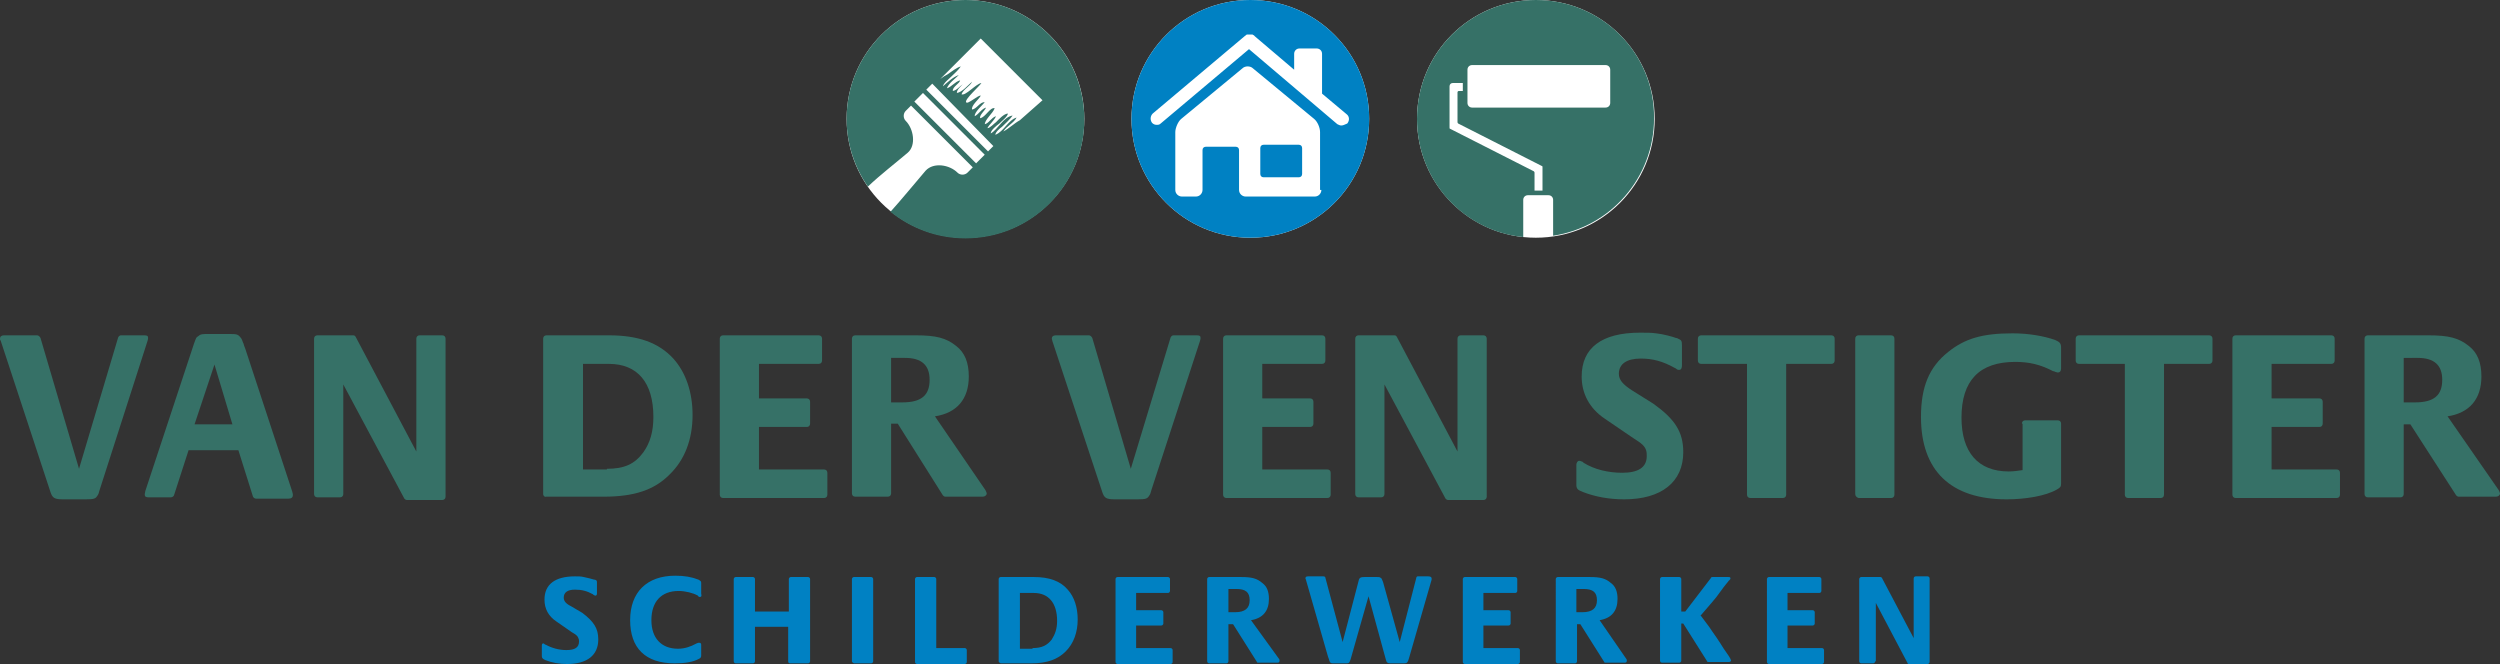 <?xml version="1.0" encoding="utf-8"?>
<!-- Generator: Adobe Illustrator 22.0.1, SVG Export Plug-In . SVG Version: 6.00 Build 0)  -->
<svg version="1.1" id="Laag_1" xmlns="http://www.w3.org/2000/svg" xmlns:xlink="http://www.w3.org/1999/xlink" x="0px" y="0px"
	 viewBox="0 0 376.5 100" style="enable-background:new 0 0 376.5 100;" xml:space="preserve">
<rect x="0" y="0" width="376.5" height="100" fill="#333333" stroke="none"/>
<style type="text/css">
	.st0{fill:#FFFFFF;}
	.st1{fill:#0081C3;}
	.st2{fill:#367167;}
</style>
<path class="st0" d="M163.3,17.9c0,9.9-8,17.9-17.9,17.9c-9.9,0-17.9-8-17.9-17.9c0-9.9,8-17.9,17.9-17.9
	C155.2,0,163.3,8,163.3,17.9z"/>
<path class="st0" d="M206.2,17.9c0,9.9-8,17.9-17.9,17.9c-9.9,0-17.9-8-17.9-17.9c0-9.9,8-17.9,17.9-17.9
	C198.2,0,206.2,8,206.2,17.9z"/>
<path class="st0" d="M249.2,17.9c0,9.9-8,17.9-17.9,17.9c-9.9,0-17.9-8-17.9-17.9c0-9.9,8-17.9,17.9-17.9
	C241.2,0,249.2,8,249.2,17.9z"/>
<g>
	<path class="st1" d="M90.1,96.3c0,2.4-1.7,3.7-4.7,3.7c-1.2,0-2.3-0.2-3.3-0.6c-0.4-0.2-0.5-0.3-0.5-0.6v-1.6
		c0-0.2,0.1-0.3,0.2-0.3c0.1,0,0.1,0,0.2,0.1c0,0,0.1,0.1,0.2,0.1c0.9,0.5,2,0.8,3.1,0.8c1.3,0,1.9-0.4,1.9-1.3c0-0.2,0-0.3-0.1-0.5
		c-0.1-0.3-0.3-0.5-1-0.9l-2.3-1.6c-1.2-0.8-1.8-1.9-1.8-3.3c0-2.3,1.6-3.5,4.6-3.5c0.5,0,0.9,0,1.3,0.1c0.5,0.1,1.3,0.3,1.6,0.4
		c0.1,0,0.1,0,0.1,0c0.3,0.1,0.3,0.2,0.3,0.5v1.6c0,0.2-0.1,0.3-0.2,0.3c-0.1,0-0.1,0-0.3-0.1l-0.1-0.1c-0.9-0.5-1.7-0.7-2.7-0.7
		c-1.1,0-1.7,0.4-1.7,1.2c0,0.5,0.3,0.9,1.1,1.3l1.7,1C89.4,93.6,90.1,94.6,90.1,96.3z"/>
	<path class="st1" d="M105.4,89.9c-0.1,0-0.2,0-0.3-0.2c-0.7-0.4-1.9-0.7-2.9-0.7c-2.6,0-4.1,1.6-4.1,4.4c0,2.7,1.5,4.3,4,4.3
		c1,0,1.9-0.3,2.8-0.8c0.2-0.1,0.3-0.1,0.4-0.1c0.2,0,0.3,0.1,0.3,0.3v1.6c0,0.3-0.1,0.4-0.3,0.5c-0.9,0.5-2.1,0.7-3.7,0.7
		c-4.4,0-6.7-2.3-6.7-6.5c0-4.2,2.5-6.7,6.8-6.7c1.4,0,2.5,0.2,3.5,0.6c0.3,0.2,0.4,0.2,0.4,0.5v1.6
		C105.7,89.8,105.6,89.9,105.4,89.9z"/>
	<path class="st1" d="M118.8,92.1v-4.9c0-0.1,0.1-0.3,0.3-0.3h2.6c0.1,0,0.3,0.1,0.3,0.3v12.4c0,0.1-0.1,0.3-0.3,0.3H119
		c-0.2,0-0.3-0.1-0.3-0.3v-5.2h-5v5.2c0,0.1-0.1,0.3-0.3,0.3h-2.6c-0.1,0-0.3-0.1-0.3-0.3V87.2c0-0.1,0.1-0.3,0.3-0.3h2.6
		c0.1,0,0.3,0.1,0.3,0.3v4.9H118.8z"/>
	<path class="st1" d="M128.3,99.6V87.2c0-0.1,0.1-0.3,0.3-0.3h2.6c0.1,0,0.3,0.1,0.3,0.3v12.4c0,0.1-0.1,0.3-0.3,0.3h-2.6
		C128.4,99.8,128.3,99.7,128.3,99.6z"/>
	<path class="st1" d="M145.3,97.6c0.1,0,0.3,0.1,0.3,0.3v1.8c0,0.1-0.1,0.3-0.3,0.3h-7.2c-0.1,0-0.3-0.1-0.3-0.3V87.2
		c0-0.1,0.1-0.3,0.3-0.3h2.6c0.1,0,0.3,0.1,0.3,0.3v10.4H145.3z"/>
	<path class="st1" d="M150.4,99.6V87.2c0-0.1,0.1-0.3,0.3-0.3h5c2.3,0,4,0.6,5.1,1.9c1,1.1,1.5,2.7,1.5,4.5c0,1.9-0.6,3.6-1.8,4.8
		c-1.2,1.2-2.8,1.8-5.2,1.8h-4.6C150.5,99.8,150.4,99.7,150.4,99.6z M155.5,97.6c1.4,0,2.2-0.4,2.9-1.3c0.5-0.8,0.8-1.6,0.8-2.8
		c0-2.7-1.3-4.2-3.5-4.2h-2.1v8.4H155.5z"/>
	<path class="st1" d="M171.1,91.9h3.8c0.1,0,0.3,0.1,0.3,0.3v1.7c0,0.1-0.1,0.3-0.3,0.3h-3.8v3.4h5.2c0.1,0,0.3,0.1,0.3,0.3v1.8
		c0,0.1-0.1,0.3-0.3,0.3h-8c-0.1,0-0.3-0.1-0.3-0.3V87.2c0-0.1,0.1-0.3,0.3-0.3h7.6c0.1,0,0.3,0.1,0.3,0.3v1.8
		c0,0.1-0.1,0.3-0.3,0.3h-4.8V91.9z"/>
	<path class="st1" d="M192.6,99.2c0.1,0.1,0.1,0.2,0.1,0.3c0,0.2-0.1,0.3-0.3,0.3h-2.9c-0.1,0-0.2,0-0.2-0.1l-3.6-5.7H185v5.6
		c0,0.1-0.1,0.3-0.3,0.3h-2.6c-0.1,0-0.3-0.1-0.3-0.3V87.2c0-0.1,0.1-0.3,0.3-0.3h4.8c1.6,0,2.4,0.2,3.2,0.9c0.7,0.5,1,1.3,1,2.4
		c0,1.8-0.9,2.9-2.7,3.2L192.6,99.2z M186,92.2c1.5,0,2.2-0.6,2.2-1.8c0-1.2-0.6-1.7-2-1.7H185v3.5H186z"/>
	<path class="st1" d="M203.4,99.3c-0.2,0.6-0.3,0.6-0.7,0.6h-1.9c-0.2,0-0.3,0-0.4-0.1c-0.1,0-0.1-0.1-0.2-0.3
		c0-0.1-0.1-0.3-0.2-0.6l-3.3-11.5c0-0.1-0.1-0.2-0.1-0.3c0-0.2,0.1-0.3,0.4-0.3h2.3c0.2,0,0.3,0.1,0.3,0.2l2.6,9.7l2.4-9.2
		c0.1-0.5,0.3-0.6,0.9-0.6h1.9c0.2,0,0.4,0,0.5,0.1c0.2,0.1,0.2,0.2,0.4,0.7l2.5,9l2.5-9.7c0-0.1,0.1-0.2,0.2-0.2h1.6
		c0.3,0,0.5,0.1,0.5,0.3c0,0,0,0.1,0,0.2l-3.4,11.8c-0.2,0.7-0.3,0.8-0.8,0.8h-2c-0.4,0-0.6-0.1-0.7-0.6l-2.6-9.5L203.4,99.3z"/>
	<path class="st1" d="M223.4,91.9h3.8c0.1,0,0.3,0.1,0.3,0.3v1.7c0,0.1-0.1,0.3-0.3,0.3h-3.8v3.4h5.2c0.1,0,0.3,0.1,0.3,0.3v1.8
		c0,0.1-0.1,0.3-0.3,0.3h-8c-0.1,0-0.3-0.1-0.3-0.3V87.2c0-0.1,0.1-0.3,0.3-0.3h7.6c0.1,0,0.3,0.1,0.3,0.3v1.8
		c0,0.1-0.1,0.3-0.3,0.3h-4.8V91.9z"/>
	<path class="st1" d="M244.9,99.2c0.1,0.1,0.1,0.2,0.1,0.3c0,0.2-0.1,0.3-0.3,0.3h-2.9c-0.1,0-0.2,0-0.2-0.1l-3.6-5.7h-0.5v5.6
		c0,0.1-0.1,0.3-0.3,0.3h-2.6c-0.1,0-0.3-0.1-0.3-0.3V87.2c0-0.1,0.1-0.3,0.3-0.3h4.8c1.6,0,2.4,0.2,3.2,0.9c0.7,0.5,1,1.3,1,2.4
		c0,1.8-0.9,2.9-2.7,3.2L244.9,99.2z M238.3,92.2c1.5,0,2.2-0.6,2.2-1.8c0-1.2-0.6-1.7-2-1.7h-1.1v3.5H238.3z"/>
	<path class="st1" d="M253.8,92.1l3.9-5.1c0-0.1,0.1-0.1,0.2-0.1h2.4c0.3,0,0.3,0.1,0.3,0.2c0,0,0,0.1,0,0.1l-0.1,0.1
		c0,0,0,0.1-0.1,0.1l-0.8,1l-1.1,1.5c-0.4,0.5-1,1.2-2.3,2.7l-0.1,0.1l0.1,0.1l1.2,1.6c0.2,0.3,0.6,0.9,1.1,1.6
		c0.4,0.6,0.8,1.2,1.1,1.7c0.7,1,0.9,1.3,1,1.5c0,0.1,0.1,0.2,0.1,0.2c0,0.2-0.1,0.3-0.4,0.3h-3c-0.1,0-0.2,0-0.2-0.1l-3.6-5.7h-0.3
		v5.6c0,0.1-0.1,0.3-0.3,0.3h-2.6c-0.1,0-0.3-0.1-0.3-0.3V87.2c0-0.1,0.1-0.3,0.3-0.3h2.6c0.1,0,0.3,0.1,0.3,0.3v4.9H253.8z"/>
	<path class="st1" d="M269.2,91.9h3.8c0.1,0,0.3,0.1,0.3,0.3v1.7c0,0.1-0.1,0.3-0.3,0.3h-3.8v3.4h5.2c0.1,0,0.3,0.1,0.3,0.3v1.8
		c0,0.1-0.1,0.3-0.3,0.3h-8c-0.1,0-0.3-0.1-0.3-0.3V87.2c0-0.1,0.1-0.3,0.3-0.3h7.6c0.1,0,0.3,0.1,0.3,0.3v1.8
		c0,0.1-0.1,0.3-0.3,0.3h-4.8V91.9z"/>
	<path class="st1" d="M282.4,99.6c0,0.1-0.1,0.3-0.3,0.3h-1.8c-0.1,0-0.3-0.1-0.3-0.3V87.2c0-0.1,0.1-0.3,0.3-0.3h2.9
		c0.1,0,0.2,0.1,0.2,0.1l4.8,9.1v-9c0-0.1,0.1-0.3,0.3-0.3h1.8c0.1,0,0.3,0.1,0.3,0.3v12.6c0,0.1-0.1,0.3-0.3,0.3h-2.8
		c-0.1,0-0.2,0-0.2-0.1l-4.8-9.1V99.6z"/>
</g>
<g>
	<path class="st2" d="M17.8,50.8c0.1-0.2,0.3-0.3,0.4-0.3h3.5c0.5,0,0.6,0.1,0.6,0.4c0,0.1,0,0.2-0.1,0.5L15,73.8
		c-0.1,0.4-0.2,0.7-0.3,0.8c-0.3,0.5-0.5,0.6-1.8,0.6H9.5c-1.3,0-1.6-0.2-1.9-1.1L0.1,51.3C0,51.2,0,51.1,0,51
		c0-0.3,0.2-0.5,0.6-0.5h5c0.2,0,0.4,0.2,0.5,0.4l5.8,19.7L17.8,50.8z"/>
	<path class="st2" d="M26.2,74.6c-0.1,0.2-0.3,0.3-0.5,0.3h-3.3c-0.4,0-0.6-0.1-0.6-0.4c0-0.1,0-0.2,0.1-0.6l7.3-22.1
		c0.3-0.8,0.3-1,0.7-1.2c0.3-0.3,0.7-0.3,1.5-0.3h2.9c1.3,0,1.5,0,1.9,0.5c0.2,0.2,0.3,0.5,0.4,0.8c0.1,0.1,0.1,0.4,0.3,0.8
		l7.1,21.6l0.1,0.4c0,0.1,0,0.1,0,0.2c0,0.3-0.2,0.5-0.7,0.5h-4.8c-0.2,0-0.4-0.1-0.5-0.3l-2.2-7h-7.5L26.2,74.6z M32.3,54.9l-3,9
		H35L32.3,54.9z"/>
	<path class="st2" d="M51.7,74.4c0,0.3-0.2,0.5-0.5,0.5h-3.4c-0.3,0-0.5-0.2-0.5-0.5V51c0-0.3,0.2-0.5,0.5-0.5h5.4
		c0.2,0,0.3,0.1,0.4,0.3L62.7,68V51c0-0.3,0.2-0.5,0.5-0.5h3.4c0.3,0,0.5,0.2,0.5,0.5v23.8c0,0.3-0.2,0.5-0.5,0.5h-5.3
		c-0.2,0-0.3-0.1-0.4-0.2l-9.2-17.2V74.4z"/>
	<path class="st2" d="M81.8,74.4V51c0-0.3,0.2-0.5,0.5-0.5h9.4c4.4,0,7.5,1.1,9.7,3.5c1.9,2.1,2.9,5.1,2.9,8.5c0,3.7-1.2,6.8-3.5,9
		c-2.3,2.3-5.3,3.3-9.9,3.3h-8.7C82.1,74.9,81.8,74.7,81.8,74.4z M91.4,70.6c2.6,0,4.2-0.7,5.5-2.5c1-1.4,1.5-3.1,1.5-5.3
		c0-5.2-2.4-8-6.7-8h-3.9v15.9H91.4z"/>
	<path class="st2" d="M114.3,60h7.2c0.3,0,0.5,0.2,0.5,0.5v3.3c0,0.3-0.2,0.5-0.5,0.5h-7.2v6.4h9.8c0.3,0,0.5,0.2,0.5,0.5v3.3
		c0,0.3-0.2,0.5-0.5,0.5h-15.2c-0.3,0-0.5-0.2-0.5-0.5V51c0-0.3,0.2-0.5,0.5-0.5h14.4c0.3,0,0.5,0.2,0.5,0.5v3.3
		c0,0.3-0.2,0.5-0.5,0.5h-9V60z"/>
	<path class="st2" d="M148.4,73.8c0.1,0.2,0.2,0.4,0.2,0.5c0,0.3-0.3,0.5-0.6,0.5h-5.6c-0.2,0-0.3-0.1-0.4-0.2l-6.8-10.8h-1v10.5
		c0,0.3-0.2,0.5-0.5,0.5h-4.9c-0.3,0-0.5-0.2-0.5-0.5V51c0-0.3,0.2-0.5,0.5-0.5h9.1c3.1,0,4.6,0.4,6.1,1.6c1.3,1,1.9,2.5,1.9,4.6
		c0,3.4-1.8,5.5-5.1,6L148.4,73.8z M135.9,60.6c2.9,0,4.1-1.1,4.1-3.4c0-2.2-1.2-3.3-3.7-3.3h-2.1v6.7H135.9z"/>
	<path class="st2" d="M176.3,50.8c0.1-0.2,0.3-0.3,0.4-0.3h3.5c0.5,0,0.6,0.1,0.6,0.4c0,0.1,0,0.2-0.1,0.5l-7.3,22.4
		c-0.1,0.4-0.2,0.7-0.3,0.8c-0.3,0.5-0.5,0.6-1.8,0.6h-3.4c-1.3,0-1.6-0.2-1.9-1.1l-7.5-22.7c0-0.1-0.1-0.3-0.1-0.4
		c0-0.3,0.2-0.5,0.6-0.5h5c0.2,0,0.4,0.2,0.5,0.4l5.8,19.7L176.3,50.8z"/>
	<path class="st2" d="M190.1,60h7.2c0.3,0,0.5,0.2,0.5,0.5v3.3c0,0.3-0.2,0.5-0.5,0.5h-7.2v6.4h9.8c0.3,0,0.5,0.2,0.5,0.5v3.3
		c0,0.3-0.2,0.5-0.5,0.5h-15.2c-0.3,0-0.5-0.2-0.5-0.5V51c0-0.3,0.2-0.5,0.5-0.5h14.4c0.3,0,0.5,0.2,0.5,0.5v3.3
		c0,0.3-0.2,0.5-0.5,0.5h-9V60z"/>
	<path class="st2" d="M208.5,74.4c0,0.3-0.2,0.5-0.5,0.5h-3.4c-0.3,0-0.5-0.2-0.5-0.5V51c0-0.3,0.2-0.5,0.5-0.5h5.4
		c0.2,0,0.3,0.1,0.4,0.3l9.1,17.2V51c0-0.3,0.2-0.5,0.5-0.5h3.4c0.3,0,0.5,0.2,0.5,0.5v23.8c0,0.3-0.2,0.5-0.5,0.5h-5.3
		c-0.2,0-0.3-0.1-0.4-0.2l-9.2-17.2V74.4z"/>
	<path class="st2" d="M253.5,68.1c0,4.5-3.3,7.1-8.9,7.1c-2.3,0-4.4-0.4-6.2-1.1c-0.8-0.3-1-0.5-1-1.1v-3c0-0.3,0.2-0.6,0.4-0.6
		c0.1,0,0.2,0,0.4,0.1c0.1,0,0.2,0.1,0.3,0.2c1.6,1,3.7,1.5,5.8,1.5c2.4,0,3.7-0.8,3.7-2.5c0-0.3,0-0.6-0.1-0.9
		c-0.2-0.6-0.6-1-1.9-1.8l-4.4-3c-2.2-1.5-3.4-3.7-3.4-6.3c0-4.3,3-6.6,8.8-6.6c0.9,0,1.7,0,2.4,0.1c1,0.1,2.5,0.5,3,0.7
		c0.2,0,0.3,0.1,0.3,0.1c0.5,0.2,0.6,0.3,0.6,1v3c0,0.4-0.1,0.7-0.4,0.7c-0.2,0-0.3,0-0.5-0.2l-0.2-0.1c-1.8-1-3.3-1.4-5.1-1.4
		c-2.1,0-3.3,0.8-3.3,2.3c0,0.9,0.6,1.6,2,2.5l3.2,2C252.2,63.1,253.5,65,253.5,68.1z"/>
	<path class="st2" d="M256.2,54.8c-0.3,0-0.5-0.2-0.5-0.5V51c0-0.3,0.2-0.5,0.5-0.5h19.6c0.3,0,0.5,0.2,0.5,0.5v3.3
		c0,0.3-0.2,0.5-0.5,0.5h-6.8v19.7c0,0.3-0.2,0.5-0.5,0.5h-4.9c-0.3,0-0.5-0.2-0.5-0.5V54.8H256.2z"/>
	<path class="st2" d="M279.4,74.4V51c0-0.3,0.2-0.5,0.5-0.5h4.9c0.3,0,0.5,0.2,0.5,0.5v23.5c0,0.3-0.2,0.5-0.5,0.5h-4.9
		C279.6,74.9,279.4,74.7,279.4,74.4z"/>
	<path class="st2" d="M304.5,63.8c0-0.3,0.2-0.5,0.5-0.5h4.9c0.3,0,0.5,0.2,0.5,0.5v9c0,0.5-0.1,0.6-0.6,0.9c-1.7,1-4.8,1.5-7.6,1.5
		c-8.4,0-12.9-4.3-12.9-12.4c0-4.5,1.2-7.5,4.1-9.8c2.5-2,5.1-2.8,9.7-2.8c2.4,0,4.7,0.4,6.4,1c0.7,0.3,0.9,0.5,0.9,1.2v3.1
		c0,0.4-0.2,0.6-0.5,0.6c-0.1,0-0.3-0.1-0.4-0.1c0,0-0.1-0.1-0.3-0.1c-1.9-1-3.6-1.4-5.7-1.4c-5.4,0-8.1,2.8-8.1,8.4
		c0,5.2,2.5,8.1,7.1,8.1c0.7,0,1.4-0.1,2.1-0.2V63.8z"/>
	<path class="st2" d="M313.1,54.8c-0.3,0-0.5-0.2-0.5-0.5V51c0-0.3,0.2-0.5,0.5-0.5h19.6c0.3,0,0.5,0.2,0.5,0.5v3.3
		c0,0.3-0.2,0.5-0.5,0.5h-6.8v19.7c0,0.3-0.2,0.5-0.5,0.5h-4.9c-0.3,0-0.5-0.2-0.5-0.5V54.8H313.1z"/>
	<path class="st2" d="M342.1,60h7.2c0.3,0,0.5,0.2,0.5,0.5v3.3c0,0.3-0.2,0.5-0.5,0.5h-7.2v6.4h9.8c0.3,0,0.5,0.2,0.5,0.5v3.3
		c0,0.3-0.2,0.5-0.5,0.5h-15.2c-0.3,0-0.5-0.2-0.5-0.5V51c0-0.3,0.2-0.5,0.5-0.5h14.4c0.3,0,0.5,0.2,0.5,0.5v3.3
		c0,0.3-0.2,0.5-0.5,0.5h-9V60z"/>
	<path class="st2" d="M376.3,73.8c0.1,0.2,0.2,0.4,0.2,0.5c0,0.3-0.3,0.5-0.6,0.5h-5.6c-0.2,0-0.3-0.1-0.4-0.2L363,63.9h-1v10.5
		c0,0.3-0.2,0.5-0.5,0.5h-4.9c-0.3,0-0.5-0.2-0.5-0.5V51c0-0.3,0.2-0.5,0.5-0.5h9.1c3.1,0,4.6,0.4,6.1,1.6c1.3,1,1.9,2.5,1.9,4.6
		c0,3.4-1.8,5.5-5.1,6L376.3,73.8z M363.7,60.6c2.9,0,4.1-1.1,4.1-3.4c0-2.2-1.2-3.3-3.7-3.3H362v6.7H363.7z"/>
</g>
<path class="st2" d="M145.4,0c-9.9,0-17.9,8-17.9,17.9c0,3.8,1.2,7.3,3.2,10.2c1.9-1.8,4-3.4,6-5.1c1.3-1.1,0.9-3.6-0.3-4.8l0,0
	c-0.4-0.4-0.4-1.1,0-1.5l0.8-0.8l9.3,9.3l-0.8,0.8c-0.4,0.4-1.1,0.4-1.5,0l0,0c-1.2-1.2-3.6-1.6-4.8-0.3c-1.8,2.1-3.5,4.2-5.3,6.2
	c3.1,2.5,7,4,11.3,4c9.9,0,17.9-8,17.9-17.9C163.3,8,155.2,0,145.4,0z M147,24.6l-9.3-9.3L139,14l9.3,9.3L147,24.6z M148.8,22.8
	l-9.3-9.3l0.9-0.9l4.6,4.7l4.6,4.7L148.8,22.8z M153.6,18.1c-0.9,0.5-1.7,1.3-2.5,1.7c0.5-0.8,1.6-1.3,2-2.1
	c-1.3,0.4-1.9,2.1-3.2,2.6c0-0.4,0.7-1,1-1.2c0.5-0.5,1.2-1.1,1.6-1.7c-1.4,0.2-2.2,2.1-3.3,2.7c0-0.5,0.9-1.2,1.3-1.5
	c0.4-0.4,1.2-1,1.3-1.5c-0.6,0-1.4,0.9-1.8,1.3c-0.3,0.2-0.9,0.9-1.3,0.9c0.3-0.6,1-1.1,1.3-1.8c-0.7,0.2-1.1,1.1-1.7,1.2
	c0.1-0.8,1.2-1.6,1.5-2.4c-0.7-0.2-1.4,1.4-2.2,1.5c-0.1-0.5,0.7-1.1,0.9-1.6c-0.7,0.2-1.1,1-1.7,1.3c-0.1-0.6,1.2-1.7,1.5-2.1
	c-0.7-0.1-1.2,1-1.9,1.1c-0.2-0.6,1.1-1.6,1.3-2.1c-0.4-0.1-2,1.4-2.2,1c-0.3-0.4,2.1-2.5,2.3-2.9c-0.8,0.1-2.4,2-3,1.7
	c0.3-0.8,1.3-1.2,1.6-1.9c-0.6,0.5-1.5,1.6-2.3,1.7c0-0.5,0.6-1,0.9-1.3c-0.5,0.3-0.9,0.9-1.5,1c-0.1-0.6,1-1.1,1.1-1.6
	c-0.8,0.2-1.3,1-2,1.2c0.3-0.8,1.2-1.4,1.8-2c-0.9,0.3-1.7,1.1-2.4,1.7c0.1-0.5,1-1.2,1.3-1.5c0.5-0.5,1-0.9,1.4-1.5
	c-0.7,0.2-1.4,0.8-2,1.2c-0.4,0.2-0.7,0.4-1.1,0.7l6.1-6.1l9.3,9.3L153.6,18.1z"/>
<path class="st2" d="M231.3,0c-9.9,0-17.9,8-17.9,17.9c0,9.3,7,16.9,16,17.8v-5.6c0-0.4,0.3-0.7,0.7-0.7h3.1c0.4,0,0.7,0.3,0.7,0.7
	v5.4c8.6-1.3,15.2-8.7,15.2-17.7C249.2,8,241.2,0,231.3,0z M232.3,28.7h-1.2V26c0-0.1-0.1-0.2-0.1-0.2l-12.6-6.4
	c-0.1,0-0.1-0.1-0.1-0.2v-6.2c0-0.3,0.2-0.5,0.5-0.5h1.5v1.2h-0.6c-0.1,0-0.2,0.1-0.2,0.2v4.5c0,0.1,0.1,0.2,0.1,0.2l12.6,6.4
	c0.1,0,0.1,0.1,0.1,0.2V28.7z M242.5,15.5c0,0.4-0.3,0.7-0.7,0.7h-20.1c-0.4,0-0.7-0.3-0.7-0.7v-5c0-0.4,0.3-0.7,0.7-0.7h20.1
	c0.4,0,0.7,0.3,0.7,0.7V15.5z"/>
<g>
	<path class="st1" d="M195.6,21.8h-5.3c-0.3,0-0.5,0.2-0.5,0.5v3.9c0,0.3,0.2,0.5,0.5,0.5h5.3c0.3,0,0.5-0.2,0.5-0.5v-3.9
		C196.1,22,195.9,21.8,195.6,21.8z"/>
	<path class="st1" d="M188.3,0c-9.9,0-17.9,8-17.9,17.9c0,9.9,8,17.9,17.9,17.9c9.9,0,17.9-8,17.9-17.9C206.2,8,198.2,0,188.3,0z
		 M199,28.6c0,0.5-0.4,1-1,1h-10.4c-0.5,0-1-0.4-1-1v-6c0-0.3-0.2-0.5-0.5-0.5h-4.5c-0.3,0-0.5,0.2-0.5,0.5v6c0,0.5-0.4,1-1,1h-2.1
		c-0.5,0-1-0.4-1-1v-8.7c0-0.6,0.4-1.6,0.9-2l9.2-7.6c0.2-0.2,0.5-0.3,0.8-0.3c0.3,0,0.6,0.1,0.8,0.3l9.2,7.6c0.5,0.4,0.9,1.3,0.9,2
		V28.6z M202,18.9c-0.2,0-0.4-0.1-0.6-0.2L188.1,7.4l-13.3,11.2c-0.2,0.2-0.4,0.2-0.6,0.2c-0.3,0-0.5-0.1-0.7-0.3
		c-0.3-0.4-0.3-1,0.1-1.4l13.9-11.7c0,0,0.1,0,0.1-0.1c0.1,0,0.1-0.1,0.2-0.1c0.1,0,0.1,0,0.2,0c0.1,0,0.1,0,0.2,0
		c0.1,0,0.1,0,0.2,0c0.1,0,0.1,0,0.2,0c0.1,0,0.1,0.1,0.2,0.1c0,0,0.1,0,0.1,0.1l6,5.1V8.1c0-0.4,0.3-0.8,0.8-0.8h2.6
		c0.4,0,0.8,0.3,0.8,0.8v6l3.7,3.1c0.4,0.3,0.5,0.9,0.1,1.4C202.5,18.8,202.2,18.9,202,18.9z"/>
</g>
</svg>

